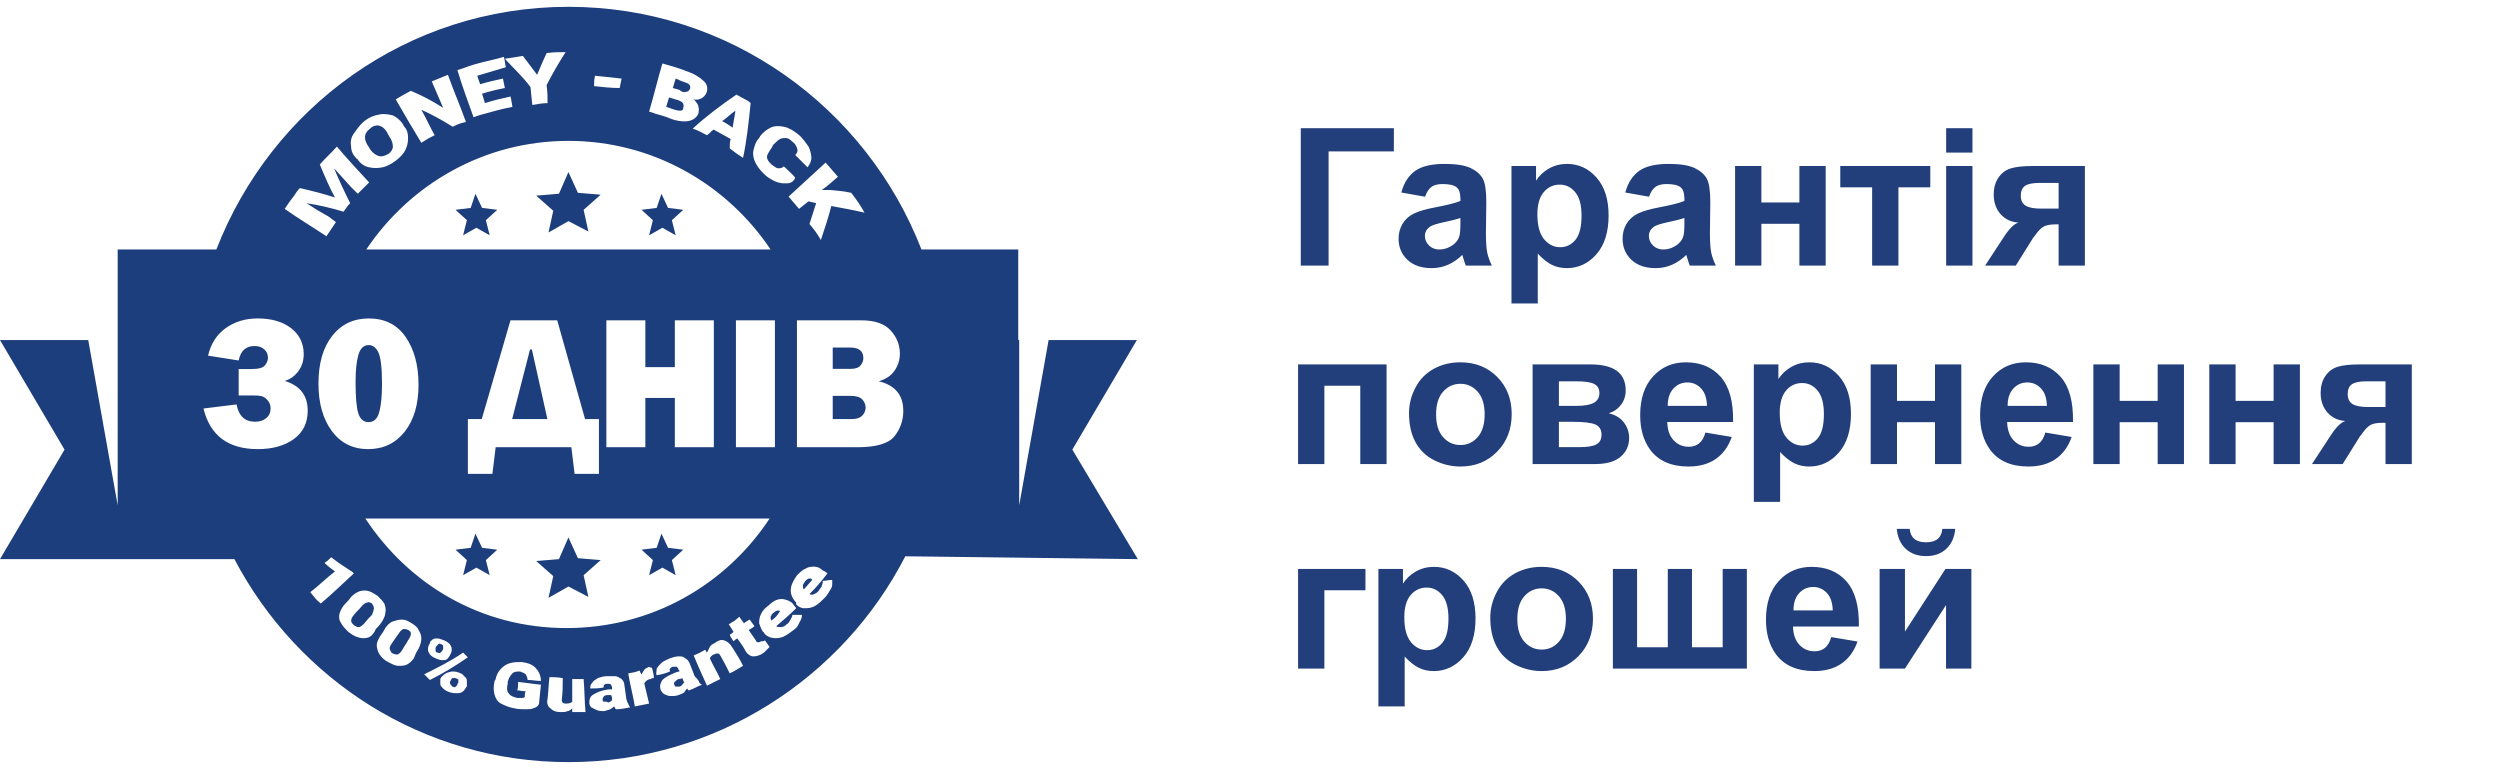<svg width="156" height="48" viewBox="0 0 156 48" fill="none" xmlns="http://www.w3.org/2000/svg">
<g clip-path="url(#clip0_4_1329)">
<path d="M70.94 21.222H65.433L63.598 31.532V21.222H63.538V15.566H57.499C54.064 6.729 45.537 0.425 35.47 0.425C25.403 0.425 16.936 6.729 13.501 15.566H7.343V21.222V31.532L5.507 21.222H0L4.027 28.056L0 34.89H14.626C18.594 42.431 26.41 47.556 35.47 47.556C44.649 47.556 52.584 42.313 56.492 34.713L71 34.89L66.914 28.056L70.94 21.222ZM12.697 25.491L14.762 25.236C14.896 25.956 15.28 26.316 15.913 26.316C16.202 26.316 16.435 26.241 16.616 26.088C16.796 25.938 16.886 25.735 16.886 25.479C16.886 25.309 16.837 25.159 16.74 25.03C16.642 24.9 16.537 24.809 16.426 24.757C16.315 24.704 16.123 24.678 15.85 24.678H14.893V23.028H15.702C16.135 23.028 16.412 22.951 16.534 22.797C16.659 22.644 16.721 22.484 16.721 22.318C16.721 22.11 16.643 21.938 16.489 21.8C16.335 21.661 16.133 21.592 15.882 21.592C15.342 21.592 15.011 21.892 14.893 22.494L12.982 22.193C13.156 21.449 13.524 20.878 14.085 20.474C14.647 20.073 15.312 19.871 16.08 19.871C16.944 19.871 17.638 20.073 18.165 20.478C18.689 20.884 18.952 21.426 18.952 22.1C18.952 22.506 18.841 22.86 18.618 23.161C18.396 23.461 18.111 23.665 17.767 23.77C18.723 24.059 19.201 24.68 19.201 25.63C19.201 26.387 18.913 26.977 18.335 27.396C17.757 27.816 17.007 28.025 16.087 28.025C14.242 28.025 13.11 27.181 12.697 25.491ZM22.974 28.025C22.018 28.025 21.263 27.649 20.707 26.898C20.151 26.146 19.872 25.159 19.872 23.934C19.872 22.678 20.157 21.687 20.727 20.961C21.296 20.235 22.06 19.871 23.014 19.871C24.015 19.871 24.782 20.259 25.316 21.032C25.848 21.808 26.116 22.797 26.116 24.004C26.116 25.232 25.829 26.209 25.255 26.935C24.681 27.661 23.92 28.025 22.974 28.025ZM23 26.34C23.332 26.34 23.556 26.128 23.668 25.705C23.781 25.284 23.837 24.704 23.837 23.972C23.837 22.963 23.761 22.304 23.613 21.995C23.465 21.687 23.261 21.533 23.006 21.533C22.695 21.533 22.481 21.736 22.364 22.144C22.246 22.551 22.187 23.111 22.187 23.825C22.187 24.795 22.246 25.458 22.364 25.81C22.481 26.164 22.693 26.34 23 26.34ZM30.062 26.15L31.853 19.989H34.771L36.508 26.15H37.374V29.568H35.855L35.653 27.907H30.929L30.727 29.568H29.196V26.15H30.062ZM31.958 26.15H34.157L33.19 21.806H33.073L31.958 26.15ZM44.543 19.989V27.907H42.11V24.832H40.27V27.907H37.837V19.989H40.27V22.91H42.11V19.989H44.543ZM48.355 19.989V27.907H45.922V19.989H48.355ZM49.73 27.907V19.989H53.75C54.585 19.989 55.194 20.199 55.578 20.62C55.96 21.042 56.152 21.523 56.152 22.063C56.152 22.456 56.041 22.812 55.819 23.131C55.6 23.45 55.27 23.669 54.832 23.79C55.855 24.037 56.365 24.652 56.365 25.636C56.365 26.225 56.185 26.749 55.824 27.212C55.461 27.675 54.688 27.907 53.503 27.907H49.73ZM51.962 23.016H53.096C53.38 23.016 53.58 22.945 53.697 22.803C53.813 22.66 53.873 22.508 53.873 22.346C53.873 21.906 53.6 21.687 53.054 21.687H51.962V23.016ZM51.962 26.15H53.155C53.451 26.15 53.669 26.077 53.807 25.93C53.946 25.786 54.015 25.62 54.015 25.438C54.015 25.254 53.948 25.086 53.813 24.933C53.679 24.779 53.432 24.702 53.074 24.702H51.962V26.15ZM52.288 11.03C51.873 11.384 51.695 11.56 51.281 11.855C51.518 11.855 51.577 11.855 51.814 11.855C52.347 11.914 52.584 11.914 53.117 12.032C53.472 12.503 53.65 12.738 53.946 13.269C53.176 13.092 52.524 12.974 51.873 12.856C51.695 13.563 51.459 14.27 51.222 14.977C50.985 14.565 50.807 14.329 50.511 13.976C50.689 13.445 50.748 13.21 50.926 12.68C50.748 12.621 50.63 12.621 50.452 12.562C50.215 12.738 50.097 12.856 49.86 13.033C49.623 12.738 49.445 12.562 49.209 12.267C49.978 11.56 50.748 10.853 51.518 10.146C51.814 10.5 51.992 10.676 52.288 11.03ZM22.798 32.357H48.024C45.3 36.481 40.681 39.191 35.352 39.191C30.023 39.191 25.522 36.481 22.798 32.357ZM28.187 40.487C28.187 40.605 28.187 40.663 28.128 40.781C28.128 40.84 28.068 40.84 28.068 40.899C28.009 41.017 27.95 41.076 27.891 41.135C27.831 41.194 27.713 41.194 27.595 41.194C27.476 41.194 27.298 41.135 27.18 41.076C27.003 41.017 26.884 40.899 26.825 40.84C26.766 40.723 26.706 40.663 26.706 40.546C26.706 40.428 26.706 40.369 26.766 40.251C26.766 40.192 26.825 40.192 26.825 40.133C26.825 40.015 26.943 39.957 27.003 39.898C27.062 39.839 27.18 39.839 27.298 39.839C27.417 39.839 27.535 39.898 27.713 39.957C27.831 40.015 27.95 40.074 28.068 40.192C28.128 40.31 28.187 40.369 28.187 40.487ZM47.017 9.38C47.077 9.145 47.136 8.85 47.373 8.614C47.373 8.556 47.432 8.556 47.432 8.497C47.609 8.261 47.846 8.084 48.083 7.966C48.32 7.849 48.616 7.849 48.912 7.908C49.209 7.966 49.505 8.143 49.8 8.379C50.097 8.614 50.274 8.909 50.452 9.145C50.571 9.38 50.63 9.675 50.63 9.852C50.63 10.087 50.511 10.264 50.393 10.441C50.097 10.146 49.919 9.97 49.623 9.675C49.741 9.557 49.8 9.439 49.741 9.262C49.682 9.086 49.623 8.968 49.386 8.791C49.268 8.674 49.149 8.614 49.031 8.614C48.912 8.614 48.794 8.614 48.675 8.674C48.557 8.732 48.438 8.85 48.261 9.027C48.202 9.086 48.202 9.086 48.202 9.145C48.083 9.322 47.965 9.498 47.906 9.616C47.846 9.734 47.846 9.852 47.906 9.97C47.965 10.087 48.024 10.146 48.142 10.264C48.32 10.382 48.438 10.5 48.557 10.5C48.675 10.5 48.794 10.5 48.912 10.382C49.209 10.676 49.386 10.794 49.623 11.089C49.505 11.384 49.268 11.442 49.09 11.442C48.853 11.442 48.675 11.442 48.379 11.324C48.142 11.207 47.906 11.089 47.669 10.853C47.432 10.618 47.254 10.382 47.136 10.146C47.017 9.911 46.958 9.616 47.017 9.38ZM46.603 6.258C46.721 6.317 46.781 6.376 46.84 6.435C46.721 7.613 46.603 8.732 46.366 9.852C46.011 9.616 45.833 9.498 45.537 9.262C45.537 8.968 45.537 8.85 45.596 8.674C45.181 8.438 44.945 8.32 44.53 8.084C44.353 8.202 44.293 8.32 44.116 8.438C43.76 8.261 43.583 8.143 43.227 8.026C44.057 7.26 45.004 6.552 45.952 5.904C46.188 6.022 46.366 6.14 46.603 6.258ZM41.333 3.96C41.925 4.137 42.221 4.196 42.813 4.432C43.346 4.608 43.701 4.844 43.938 5.08C44.175 5.315 44.175 5.61 44.057 5.846C43.998 5.964 43.879 6.081 43.76 6.14C43.642 6.199 43.465 6.258 43.287 6.199C43.465 6.376 43.583 6.552 43.583 6.67C43.642 6.847 43.583 6.965 43.583 7.083C43.287 7.731 42.458 7.613 41.925 7.436C41.51 7.26 41.274 7.201 40.859 7.083C40.741 7.024 40.681 7.024 40.504 6.965C40.8 5.964 41.036 4.962 41.333 3.96ZM37.128 4.726C37.661 4.785 38.254 4.844 38.786 4.903C38.727 5.139 38.727 5.256 38.668 5.492C38.135 5.492 37.602 5.433 37.069 5.374C37.069 5.139 37.069 5.021 37.128 4.726ZM48.083 15.566H22.858C25.581 11.501 30.2 8.791 35.47 8.791C40.741 8.791 45.359 11.501 48.083 15.566ZM32.628 3.489C32.983 3.96 33.161 4.196 33.516 4.667C33.753 4.078 33.871 3.842 34.108 3.312C34.582 3.253 34.819 3.253 35.293 3.253C34.878 3.901 34.464 4.608 34.108 5.315C34.168 5.787 34.168 5.964 34.168 6.435C33.812 6.435 33.575 6.494 33.22 6.552C33.161 6.14 33.161 5.904 33.102 5.433C32.628 4.785 32.036 4.255 31.503 3.666C31.976 3.607 32.214 3.548 32.628 3.489ZM29.608 4.019C30.2 3.842 30.852 3.725 31.444 3.548C31.503 3.784 31.503 3.901 31.562 4.196C30.97 4.373 30.378 4.55 29.785 4.726C29.845 4.962 29.904 5.08 29.963 5.256C30.555 5.08 30.852 5.021 31.384 4.903C31.444 5.139 31.444 5.256 31.503 5.492C30.911 5.61 30.674 5.669 30.082 5.846C30.141 6.081 30.2 6.199 30.259 6.435C30.792 6.258 31.325 6.14 31.858 6.022C31.917 6.258 31.917 6.376 31.976 6.67C31.325 6.788 30.733 6.965 30.082 7.142C29.845 7.201 29.726 7.26 29.549 7.318C29.193 6.317 28.838 5.374 28.542 4.373C28.957 4.255 29.193 4.137 29.608 4.019ZM25.64 5.669C26.351 5.964 27.003 6.317 27.654 6.729L26.943 5.08C27.358 4.903 27.535 4.844 27.95 4.667C28.305 5.669 28.72 6.612 29.075 7.613C28.779 7.672 28.601 7.731 28.246 7.908C27.595 7.495 26.943 7.142 26.292 6.847C26.588 7.377 26.825 7.908 27.121 8.438C26.766 8.614 26.647 8.674 26.292 8.909C25.759 8.026 25.226 7.142 24.693 6.199C25.108 5.964 25.285 5.846 25.64 5.669ZM22.087 8.32C22.265 8.084 22.443 7.79 22.739 7.554C23.035 7.318 23.331 7.201 23.686 7.142C23.982 7.083 24.279 7.142 24.515 7.201C24.752 7.318 24.989 7.495 25.167 7.79C25.167 7.849 25.226 7.849 25.226 7.908C25.403 8.084 25.463 8.32 25.463 8.614C25.463 8.909 25.403 9.145 25.285 9.38C25.167 9.616 24.93 9.852 24.693 10.028C24.456 10.205 24.16 10.382 23.864 10.441C23.568 10.5 23.331 10.5 23.035 10.441C22.739 10.382 22.502 10.205 22.325 9.97C22.325 9.911 22.265 9.911 22.265 9.911C22.028 9.675 21.91 9.439 21.91 9.145C21.851 8.85 21.91 8.556 22.087 8.32ZM18.357 12.208C18.475 12.032 18.535 11.914 18.712 11.737C19.482 11.914 20.193 12.09 20.903 12.326C20.548 11.678 20.252 10.971 19.956 10.264C20.37 9.793 20.607 9.616 21.022 9.145C21.614 9.852 22.325 10.618 23.035 11.384C22.739 11.678 22.62 11.796 22.325 12.09C22.147 11.914 22.087 11.855 21.91 11.678C21.495 11.207 21.258 10.971 20.844 10.5C21.14 11.207 21.495 11.972 21.851 12.68C21.673 12.856 21.614 12.974 21.436 13.21C20.666 12.974 19.896 12.797 19.127 12.68C19.66 13.033 19.956 13.21 20.489 13.504C20.666 13.622 20.785 13.74 20.962 13.858C20.726 14.211 20.607 14.388 20.37 14.742C19.482 14.152 18.594 13.622 17.765 13.033C18.002 12.68 18.12 12.503 18.357 12.208ZM19.363 36.952C19.896 36.54 20.37 36.068 20.903 35.656C20.666 35.479 20.489 35.361 20.252 35.126C20.43 35.008 20.489 34.949 20.666 34.772C21.199 35.185 21.495 35.361 22.028 35.715C22.028 35.715 22.028 35.774 22.087 35.774C21.377 36.422 20.726 37.07 20.015 37.659C19.719 37.423 19.601 37.247 19.363 36.952ZM22.976 39.78C22.798 39.839 22.561 39.839 22.384 39.78C22.147 39.721 21.969 39.603 21.732 39.426C21.555 39.25 21.377 39.073 21.258 38.837C21.14 38.661 21.14 38.425 21.199 38.248C21.258 38.071 21.377 37.836 21.555 37.659C21.732 37.482 21.791 37.423 21.91 37.247C22.087 37.07 22.265 36.952 22.443 36.893C22.62 36.834 22.858 36.834 23.035 36.893C23.213 36.952 23.39 37.07 23.568 37.188C23.746 37.364 23.864 37.482 23.982 37.659C24.041 37.836 24.101 38.012 24.041 38.248C24.041 38.425 23.923 38.661 23.805 38.837C23.686 39.014 23.627 39.073 23.45 39.25C23.331 39.544 23.153 39.721 22.976 39.78ZM26.114 40.487C25.996 40.663 25.936 40.781 25.877 40.958C25.818 41.135 25.64 41.311 25.463 41.429C25.285 41.547 25.108 41.547 24.871 41.547C24.634 41.547 24.456 41.429 24.219 41.311C23.982 41.194 23.805 41.017 23.686 40.84C23.568 40.663 23.509 40.428 23.509 40.251C23.509 40.074 23.627 39.839 23.746 39.662C23.864 39.485 23.923 39.426 24.041 39.191C24.16 39.014 24.338 38.837 24.515 38.778C24.693 38.719 24.871 38.661 25.108 38.661C25.285 38.661 25.522 38.778 25.7 38.896C25.877 39.014 26.055 39.132 26.114 39.309C26.233 39.485 26.292 39.662 26.292 39.839C26.292 40.015 26.233 40.251 26.114 40.487ZM29.134 42.784C29.134 42.843 29.134 42.843 29.075 42.902C29.016 43.02 28.957 43.079 28.897 43.138C28.838 43.197 28.72 43.256 28.542 43.256C28.424 43.256 28.246 43.256 28.068 43.197C27.891 43.138 27.772 43.079 27.654 42.961C27.535 42.843 27.476 42.784 27.476 42.667C27.476 42.549 27.476 42.49 27.476 42.372C27.476 42.313 27.535 42.313 27.535 42.254C27.654 42.136 27.713 42.077 27.831 42.019C27.891 41.96 28.009 41.96 28.187 41.901C28.305 41.901 28.483 41.901 28.601 41.96C28.779 42.019 28.897 42.077 28.957 42.195C29.075 42.254 29.134 42.372 29.134 42.49C29.134 42.608 29.134 42.667 29.134 42.784ZM26.825 42.431C26.647 42.254 26.588 42.195 26.47 42.077C27.298 41.665 28.128 41.253 28.897 40.723C29.016 40.84 29.075 40.899 29.193 41.017C28.424 41.547 27.654 42.019 26.825 42.431ZM31.74 43.256C31.799 43.373 31.976 43.491 32.273 43.55C32.391 43.55 32.45 43.55 32.569 43.55C32.628 43.55 32.687 43.55 32.746 43.491C32.746 43.315 32.746 43.256 32.806 43.138C32.569 43.138 32.45 43.079 32.273 43.079C32.332 42.902 32.332 42.784 32.332 42.549C32.865 42.608 33.161 42.667 33.753 42.725C33.694 43.197 33.694 43.433 33.635 43.904C33.575 44.081 33.457 44.139 33.279 44.198C33.161 44.257 32.983 44.257 32.746 44.257C32.569 44.257 32.332 44.257 32.095 44.198C31.74 44.139 31.503 44.022 31.266 43.904C31.029 43.786 30.911 43.55 30.852 43.315C30.792 43.079 30.792 42.843 30.852 42.549C30.852 42.49 30.852 42.49 30.911 42.431C30.97 42.136 31.088 41.901 31.266 41.724C31.444 41.547 31.621 41.429 31.858 41.371C32.095 41.311 32.332 41.311 32.569 41.311C32.983 41.371 33.279 41.488 33.457 41.724C33.635 41.901 33.753 42.195 33.753 42.49C33.398 42.49 33.279 42.431 32.924 42.431C32.924 42.313 32.865 42.195 32.806 42.077C32.746 42.019 32.628 41.96 32.45 41.901C32.273 41.901 32.095 41.901 31.976 42.019C31.858 42.136 31.74 42.313 31.68 42.549V42.667C31.621 42.902 31.621 43.138 31.74 43.256ZM35.707 44.434C35.707 44.316 35.707 44.316 35.707 44.198C35.648 44.257 35.53 44.375 35.411 44.375C35.293 44.434 35.174 44.434 34.997 44.434C34.701 44.434 34.523 44.375 34.345 44.198C34.168 44.081 34.108 43.845 34.168 43.609C34.227 43.079 34.227 42.784 34.286 42.254C34.582 42.254 34.76 42.254 35.115 42.313C35.115 42.843 35.115 43.138 35.056 43.668C35.056 43.727 35.056 43.786 35.115 43.845C35.174 43.904 35.233 43.904 35.352 43.904C35.53 43.904 35.648 43.845 35.707 43.786C35.707 43.197 35.707 42.902 35.707 42.372C35.885 42.372 36.063 42.372 36.418 42.372C36.477 43.079 36.477 43.786 36.536 44.434C36.181 44.434 36.063 44.434 35.707 44.434ZM39.319 44.139C38.964 44.198 38.786 44.257 38.431 44.257C38.372 44.198 38.372 44.139 38.313 44.081C38.254 44.139 38.194 44.198 38.076 44.257C37.957 44.316 37.839 44.316 37.721 44.375C37.543 44.375 37.425 44.375 37.247 44.316C37.128 44.257 37.01 44.198 36.892 44.139C36.832 44.081 36.773 43.963 36.773 43.845C36.773 43.609 36.832 43.433 37.069 43.315C37.247 43.197 37.543 43.079 37.957 43.02C38.017 43.02 38.076 43.02 38.194 43.02C38.194 42.961 38.194 42.961 38.194 42.902C38.194 42.843 38.135 42.784 38.135 42.725C38.076 42.667 38.017 42.667 37.898 42.667C37.839 42.667 37.78 42.667 37.721 42.725C37.661 42.784 37.661 42.784 37.661 42.902C37.306 42.961 37.187 42.961 36.832 42.961C36.832 42.843 36.832 42.725 36.951 42.608C37.01 42.49 37.128 42.431 37.306 42.313C37.484 42.254 37.661 42.195 37.839 42.195C38.017 42.195 38.194 42.195 38.372 42.195C38.549 42.195 38.668 42.313 38.786 42.372C38.905 42.49 38.964 42.608 38.964 42.784C39.023 43.079 39.023 43.256 39.082 43.609C39.142 43.786 39.142 43.845 39.201 43.904C39.201 43.963 39.26 44.022 39.319 44.139C39.319 44.081 39.319 44.081 39.319 44.139ZM40.8 42.313C40.741 42.313 40.622 42.313 40.622 42.372C40.504 42.372 40.385 42.431 40.326 42.49C40.267 42.549 40.208 42.608 40.208 42.667C40.326 43.138 40.385 43.433 40.504 43.904C40.148 43.963 39.971 44.022 39.615 44.081C39.497 43.373 39.319 42.725 39.201 42.019C39.497 41.96 39.615 41.96 39.911 41.842C39.971 41.96 39.971 42.019 40.03 42.077C40.089 41.96 40.148 41.901 40.208 41.783C40.267 41.724 40.385 41.665 40.504 41.606C40.563 41.665 40.622 41.665 40.681 41.665C40.741 41.901 40.8 42.077 40.8 42.313ZM42.991 43.079C42.931 43.079 42.931 43.02 42.872 42.961C42.813 43.02 42.754 43.138 42.695 43.197C42.636 43.256 42.517 43.315 42.339 43.373C42.162 43.433 42.043 43.433 41.866 43.433C41.688 43.433 41.57 43.373 41.451 43.315C41.333 43.256 41.274 43.138 41.214 43.02C41.155 42.784 41.214 42.608 41.333 42.431C41.51 42.254 41.747 42.136 42.162 41.96C42.221 41.96 42.28 41.901 42.398 41.901C42.398 41.842 42.398 41.842 42.339 41.783C42.339 41.724 42.28 41.665 42.221 41.606C42.162 41.606 42.103 41.606 41.984 41.606C41.925 41.606 41.866 41.665 41.806 41.724C41.747 41.783 41.806 41.842 41.806 41.901C41.51 42.019 41.333 42.077 40.977 42.136C40.918 42.019 40.977 41.901 40.977 41.724C41.036 41.606 41.155 41.488 41.273 41.371C41.392 41.253 41.57 41.194 41.806 41.076C41.984 41.017 42.162 40.958 42.339 40.958C42.517 40.958 42.636 40.958 42.754 41.076C42.872 41.135 42.991 41.253 43.05 41.429L43.346 42.195C43.583 42.431 43.642 42.549 43.642 42.608C43.701 42.667 43.76 42.725 43.82 42.725C43.465 42.843 43.346 42.961 42.991 43.079ZM45.537 42.019C45.3 41.547 45.181 41.311 44.945 40.899C44.886 40.84 44.886 40.781 44.827 40.781C44.767 40.781 44.767 40.781 44.708 40.781C44.649 40.781 44.59 40.84 44.53 40.84C44.412 40.899 44.353 40.958 44.293 41.076C44.53 41.606 44.708 41.842 44.945 42.372C44.59 42.549 44.471 42.608 44.116 42.784C43.82 42.136 43.524 41.488 43.287 40.899C43.583 40.781 43.701 40.723 43.998 40.546C44.057 40.605 44.057 40.663 44.116 40.723C44.175 40.605 44.234 40.487 44.293 40.369C44.353 40.251 44.471 40.192 44.59 40.133C44.827 39.957 45.004 39.898 45.181 39.957C45.359 40.015 45.537 40.133 45.715 40.428C46.011 40.899 46.129 41.076 46.366 41.547C46.07 41.724 45.892 41.842 45.537 42.019ZM47.669 40.723C47.432 40.899 47.195 40.958 47.017 40.958C46.84 40.958 46.662 40.84 46.544 40.663C46.366 40.31 46.248 40.192 46.011 39.839C45.892 39.898 45.833 39.957 45.774 40.015C45.655 39.839 45.596 39.78 45.537 39.603C45.655 39.544 45.715 39.485 45.774 39.426C45.655 39.25 45.596 39.132 45.478 38.955C45.774 38.778 45.892 38.719 46.129 38.484C46.248 38.661 46.307 38.719 46.425 38.896C46.544 38.778 46.603 38.778 46.781 38.661C46.899 38.837 46.958 38.896 47.077 39.073C46.958 39.191 46.899 39.191 46.721 39.309C46.899 39.603 47.017 39.721 47.195 40.015C47.195 40.074 47.254 40.074 47.254 40.074C47.254 40.074 47.314 40.074 47.373 40.074C47.432 40.074 47.432 40.015 47.55 40.015C47.609 40.015 47.669 40.015 47.728 39.957C47.846 40.133 47.906 40.192 48.024 40.369C47.906 40.487 47.787 40.605 47.669 40.723ZM49.978 38.661C49.919 38.778 49.86 38.896 49.8 39.014C49.741 39.132 49.623 39.25 49.445 39.367C49.209 39.544 48.971 39.721 48.735 39.78C48.498 39.839 48.32 39.839 48.083 39.78C47.906 39.721 47.728 39.603 47.669 39.485C47.669 39.485 47.669 39.426 47.609 39.426C47.491 39.25 47.432 39.073 47.373 38.896C47.373 38.719 47.373 38.543 47.491 38.307C47.609 38.071 47.728 37.953 47.965 37.777C48.142 37.6 48.32 37.482 48.498 37.423C48.675 37.364 48.853 37.364 49.031 37.423C49.209 37.482 49.386 37.541 49.505 37.718C49.564 37.836 49.623 37.836 49.682 37.953C49.268 38.366 48.853 38.719 48.438 39.073C48.498 39.132 48.616 39.132 48.735 39.132C48.853 39.132 48.971 39.073 49.09 38.955C49.209 38.896 49.268 38.778 49.327 38.661C49.386 38.543 49.445 38.484 49.445 38.366C49.682 38.366 49.8 38.366 50.038 38.366C50.038 38.425 50.038 38.543 49.978 38.661ZM51.932 36.481C51.932 36.599 51.873 36.716 51.755 36.893C51.695 37.011 51.577 37.188 51.459 37.305C51.222 37.541 51.044 37.718 50.807 37.836C50.571 37.953 50.393 37.953 50.156 37.953C49.978 37.953 49.8 37.836 49.682 37.718V37.6C49.564 37.482 49.445 37.305 49.386 37.129C49.327 36.952 49.327 36.775 49.386 36.54C49.445 36.363 49.564 36.127 49.741 35.891C49.919 35.715 50.097 35.538 50.274 35.479C50.452 35.361 50.63 35.361 50.807 35.361C50.985 35.361 51.163 35.42 51.34 35.597C51.518 35.656 51.518 35.715 51.636 35.774C51.281 36.245 50.926 36.657 50.511 37.07C50.63 37.129 50.689 37.129 50.807 37.07C50.926 37.011 51.044 36.952 51.103 36.834C51.163 36.716 51.281 36.657 51.281 36.54C51.34 36.422 51.34 36.304 51.34 36.245C51.577 36.245 51.695 36.186 51.932 36.186C51.932 36.245 51.932 36.363 51.932 36.481Z" fill="#1D3E7C"/>
<path d="M25.463 39.309C25.345 39.25 25.285 39.25 25.167 39.25C25.048 39.309 24.989 39.368 24.871 39.544C24.693 39.78 24.634 39.898 24.456 40.133C24.338 40.31 24.279 40.428 24.338 40.546C24.397 40.664 24.397 40.723 24.516 40.781C24.634 40.841 24.752 40.841 24.811 40.841C24.93 40.781 24.989 40.723 25.108 40.546C25.226 40.31 25.345 40.193 25.463 39.957C25.581 39.78 25.64 39.662 25.64 39.544C25.64 39.427 25.581 39.368 25.463 39.309Z" fill="#1D3E7C"/>
<path d="M42.458 6.906C42.576 6.906 42.636 6.847 42.636 6.729C42.695 6.493 42.636 6.376 42.339 6.258C42.103 6.199 41.984 6.14 41.747 6.081L41.57 6.67C41.806 6.729 41.866 6.788 42.103 6.847C42.28 6.906 42.398 6.906 42.458 6.906Z" fill="#1D3E7C"/>
<path d="M42.813 5.728C42.932 5.728 42.991 5.669 43.05 5.551C43.11 5.433 43.05 5.315 42.991 5.256C42.932 5.198 42.754 5.139 42.577 5.08C42.399 5.021 42.34 4.962 42.162 4.903C42.103 5.139 42.044 5.256 41.984 5.492C42.162 5.551 42.221 5.551 42.399 5.61C42.517 5.728 42.695 5.787 42.813 5.728Z" fill="#1D3E7C"/>
<path d="M22.917 37.6C22.798 37.6 22.68 37.718 22.561 37.836C22.384 38.071 22.265 38.13 22.088 38.366C21.969 38.484 21.91 38.661 21.91 38.719C21.91 38.837 21.969 38.896 22.088 39.014C22.206 39.073 22.265 39.132 22.384 39.132C22.502 39.132 22.621 39.014 22.739 38.896C22.917 38.661 23.035 38.543 23.213 38.366C23.272 38.189 23.331 38.071 23.331 37.954C23.331 37.836 23.272 37.777 23.213 37.659C23.095 37.6 23.035 37.541 22.917 37.6Z" fill="#1D3E7C"/>
<path d="M45.893 6.906C45.537 7.142 45.419 7.318 45.064 7.554C45.36 7.731 45.478 7.79 45.715 7.966C45.774 7.554 45.834 7.318 45.893 6.906Z" fill="#1D3E7C"/>
<path d="M27.535 40.192C27.476 40.192 27.417 40.133 27.358 40.192C27.299 40.251 27.299 40.251 27.239 40.31C27.239 40.369 27.18 40.369 27.18 40.428C27.18 40.546 27.18 40.546 27.18 40.605C27.18 40.663 27.239 40.723 27.299 40.723C27.358 40.723 27.417 40.781 27.476 40.723C27.535 40.723 27.535 40.663 27.595 40.605C27.595 40.546 27.654 40.546 27.654 40.487C27.654 40.428 27.654 40.369 27.654 40.31C27.654 40.251 27.595 40.251 27.535 40.192Z" fill="#1D3E7C"/>
<path d="M28.424 42.313C28.364 42.313 28.305 42.313 28.246 42.313C28.187 42.313 28.187 42.372 28.128 42.431C28.128 42.49 28.128 42.49 28.069 42.549C28.069 42.608 28.069 42.667 28.128 42.726C28.187 42.785 28.187 42.843 28.246 42.843C28.364 42.902 28.424 42.902 28.424 42.843C28.483 42.843 28.483 42.785 28.542 42.726C28.542 42.667 28.542 42.667 28.601 42.608C28.601 42.549 28.601 42.49 28.601 42.431C28.601 42.372 28.542 42.372 28.424 42.313Z" fill="#1D3E7C"/>
<path d="M23.094 9.322C23.272 9.557 23.449 9.675 23.627 9.734C23.805 9.793 23.982 9.734 24.219 9.616C24.397 9.498 24.515 9.322 24.515 9.145C24.515 8.968 24.456 8.732 24.279 8.497C24.279 8.438 24.219 8.438 24.219 8.379C24.041 8.026 23.864 7.908 23.686 7.849C23.509 7.79 23.272 7.849 23.094 8.026C22.68 8.32 22.68 8.732 23.035 9.204C23.035 9.263 23.094 9.263 23.094 9.322Z" fill="#1D3E7C"/>
<path d="M48.675 38.131C48.616 38.071 48.439 38.071 48.261 38.248C48.142 38.307 48.142 38.425 48.083 38.484C48.083 38.543 48.083 38.661 48.142 38.719C48.38 38.543 48.498 38.425 48.675 38.131C48.735 38.189 48.735 38.189 48.675 38.131Z" fill="#1D3E7C"/>
<path d="M50.63 36.127C50.57 36.068 50.393 36.068 50.215 36.304C50.156 36.422 50.097 36.481 50.097 36.54C50.097 36.599 50.097 36.716 50.156 36.775C50.393 36.54 50.452 36.422 50.689 36.186C50.689 36.186 50.689 36.186 50.63 36.127Z" fill="#1D3E7C"/>
<path d="M42.34 42.372C42.221 42.431 42.162 42.49 42.102 42.549C42.043 42.608 42.043 42.667 42.102 42.785C42.102 42.843 42.162 42.843 42.221 42.843C42.28 42.843 42.34 42.843 42.399 42.843C42.458 42.843 42.517 42.785 42.576 42.726C42.636 42.667 42.636 42.608 42.695 42.608C42.636 42.49 42.636 42.431 42.576 42.313C42.458 42.372 42.458 42.372 42.34 42.372Z" fill="#1D3E7C"/>
<path d="M37.898 43.374C37.78 43.374 37.661 43.433 37.661 43.492C37.602 43.55 37.602 43.609 37.602 43.668C37.602 43.727 37.602 43.727 37.661 43.786C37.721 43.786 37.78 43.786 37.839 43.786C37.957 43.845 38.017 43.845 38.076 43.786C38.135 43.727 38.194 43.727 38.194 43.668C38.194 43.55 38.194 43.492 38.135 43.374C38.017 43.374 38.017 43.374 37.898 43.374Z" fill="#1D3E7C"/>
<path d="M40.504 35.891L41.333 35.42L42.161 35.891L41.925 34.949L42.635 34.301L41.688 34.183L41.273 33.299L40.977 34.183L40.03 34.301L40.74 34.949L40.504 35.891Z" fill="#1D3E7C"/>
<path d="M40.504 14.683L41.333 14.211L42.161 14.683L41.925 13.74L42.635 13.092L41.688 12.974L41.273 12.09L40.977 12.974L40.03 13.092L40.74 13.74L40.504 14.683Z" fill="#1D3E7C"/>
<path d="M30.082 34.183L29.667 33.299L29.371 34.183L28.424 34.301L29.134 34.949L28.897 35.891L29.726 35.42L30.555 35.891L30.319 34.949L31.029 34.301L30.082 34.183Z" fill="#1D3E7C"/>
<path d="M28.897 14.683L29.726 14.211L30.555 14.683L30.319 13.74L31.029 13.092L30.082 12.974L29.667 12.09L29.371 12.974L28.424 13.092L29.134 13.74L28.897 14.683Z" fill="#1D3E7C"/>
<path d="M35.47 36.599L36.714 37.246L36.418 35.891L37.483 34.949L36.062 34.831L35.47 33.535L34.878 34.89L33.457 35.008L34.523 35.95L34.227 37.305L35.47 36.599Z" fill="#1D3E7C"/>
<path d="M34.227 14.506L35.47 13.799L36.714 14.447L36.418 13.092L37.483 12.149L36.062 12.032L35.47 10.736L34.878 12.09L33.457 12.208L34.523 13.151L34.227 14.506Z" fill="#1D3E7C"/>
<path d="M81.168 8H86.977V9.449H82.904V16.575H81.168V8ZM88.925 12.276L87.44 12.012C87.607 11.405 87.897 10.956 88.306 10.665C88.715 10.373 89.324 10.228 90.131 10.228C90.863 10.228 91.41 10.313 91.769 10.487C92.127 10.661 92.38 10.88 92.526 11.148C92.672 11.415 92.746 11.904 92.746 12.619L92.721 14.535C92.721 15.08 92.748 15.483 92.799 15.743C92.852 16.002 92.949 16.28 93.093 16.575H91.464C91.422 16.468 91.368 16.308 91.306 16.096C91.28 15.999 91.26 15.935 91.249 15.905C90.969 16.18 90.669 16.386 90.35 16.524C90.031 16.661 89.691 16.731 89.33 16.731C88.693 16.731 88.19 16.557 87.823 16.21C87.456 15.865 87.272 15.426 87.272 14.895C87.272 14.545 87.356 14.232 87.523 13.957C87.691 13.683 87.925 13.471 88.228 13.326C88.53 13.18 88.965 13.052 89.534 12.943C90.3 12.799 90.833 12.663 91.129 12.539V12.373C91.129 12.054 91.051 11.826 90.895 11.689C90.737 11.553 90.442 11.485 90.009 11.485C89.715 11.485 89.488 11.543 89.324 11.661C89.159 11.777 89.027 11.982 88.925 12.276ZM91.129 13.605C90.919 13.675 90.586 13.759 90.129 13.857C89.673 13.954 89.374 14.05 89.234 14.142C89.02 14.296 88.913 14.488 88.913 14.721C88.913 14.952 88.999 15.15 89.171 15.318C89.342 15.485 89.559 15.569 89.825 15.569C90.121 15.569 90.404 15.471 90.673 15.278C90.871 15.128 91.003 14.949 91.065 14.733C91.107 14.593 91.129 14.326 91.129 13.932V13.605ZM94.316 10.359H95.849V11.272C96.049 10.96 96.317 10.709 96.656 10.515C96.995 10.323 97.373 10.228 97.786 10.228C98.506 10.228 99.119 10.511 99.622 11.078C100.125 11.643 100.377 12.433 100.377 13.443C100.377 14.483 100.123 15.29 99.616 15.867C99.109 16.444 98.494 16.731 97.772 16.731C97.428 16.731 97.117 16.663 96.837 16.526C96.56 16.39 96.265 16.156 95.957 15.825V18.935H94.316V10.359ZM95.933 13.371C95.933 14.072 96.071 14.589 96.348 14.925C96.624 15.258 96.961 15.426 97.357 15.426C97.738 15.426 98.055 15.272 98.309 14.964C98.562 14.657 98.688 14.154 98.688 13.454C98.688 12.799 98.558 12.314 98.297 11.996C98.037 11.679 97.714 11.521 97.329 11.521C96.927 11.521 96.594 11.677 96.331 11.988C96.065 12.3 95.933 12.761 95.933 13.371ZM102.902 12.276L101.417 12.012C101.584 11.405 101.874 10.956 102.283 10.665C102.692 10.373 103.301 10.228 104.108 10.228C104.84 10.228 105.387 10.313 105.746 10.487C106.104 10.661 106.357 10.88 106.503 11.148C106.649 11.415 106.723 11.904 106.723 12.619L106.699 14.535C106.699 15.08 106.725 15.483 106.776 15.743C106.829 16.002 106.926 16.28 107.07 16.575H105.441C105.399 16.468 105.345 16.308 105.283 16.096C105.257 15.999 105.237 15.935 105.226 15.905C104.946 16.18 104.647 16.386 104.327 16.524C104.008 16.661 103.668 16.731 103.307 16.731C102.67 16.731 102.167 16.557 101.8 16.21C101.433 15.865 101.249 15.426 101.249 14.895C101.249 14.545 101.333 14.232 101.501 13.957C101.668 13.683 101.902 13.471 102.205 13.326C102.507 13.18 102.942 13.052 103.511 12.943C104.277 12.799 104.81 12.663 105.106 12.539V12.373C105.106 12.054 105.028 11.826 104.872 11.689C104.714 11.553 104.419 11.485 103.986 11.485C103.692 11.485 103.465 11.543 103.301 11.661C103.136 11.777 103.004 11.982 102.902 12.276ZM105.106 13.605C104.896 13.675 104.563 13.759 104.106 13.857C103.65 13.954 103.351 14.05 103.212 14.142C102.998 14.296 102.89 14.488 102.89 14.721C102.89 14.952 102.976 15.15 103.148 15.318C103.319 15.485 103.537 15.569 103.802 15.569C104.098 15.569 104.381 15.471 104.65 15.278C104.848 15.128 104.98 14.949 105.042 14.733C105.084 14.593 105.106 14.326 105.106 13.932V13.605ZM108.269 10.359H109.91V12.635H112.282V10.359H113.923V16.575H112.282V13.964H109.91V16.575H108.269V10.359ZM114.833 10.359H120.45V11.689H118.462V16.575H116.821V11.689H114.833V10.359ZM121.44 9.521V8H123.081V9.521H121.44ZM121.44 16.575V10.359H123.081V16.575H121.44ZM130.097 10.359V16.575H128.457V14H128.305C127.949 14 127.688 14.046 127.522 14.138C127.354 14.23 127.171 14.424 126.967 14.719L126.868 14.841L125.784 16.575H123.869L125.047 14.777C125.382 14.262 125.686 13.966 125.957 13.889C125.498 13.861 125.125 13.687 124.837 13.364C124.552 13.042 124.408 12.631 124.408 12.13C124.408 11.727 124.504 11.383 124.694 11.098C124.883 10.812 125.135 10.619 125.45 10.515C125.764 10.411 126.233 10.359 126.854 10.359H130.097ZM128.457 11.413H127.277C126.842 11.413 126.538 11.475 126.36 11.599C126.185 11.723 126.097 11.926 126.097 12.212C126.097 12.499 126.197 12.705 126.396 12.831C126.596 12.957 126.924 13.018 127.377 13.018H128.457V11.413ZM81 22.739H86.522V28.956H84.881V24.069H82.641V28.956H81V22.739ZM87.923 25.772C87.923 25.225 88.056 24.696 88.326 24.185C88.595 23.672 88.977 23.283 89.47 23.013C89.963 22.744 90.512 22.608 91.121 22.608C92.061 22.608 92.829 22.913 93.43 23.524C94.031 24.137 94.33 24.907 94.33 25.842C94.33 26.784 94.027 27.564 93.422 28.183C92.816 28.802 92.053 29.111 91.132 29.111C90.564 29.111 90.021 28.982 89.504 28.724C88.989 28.467 88.595 28.089 88.326 27.59C88.056 27.093 87.923 26.486 87.923 25.772ZM89.612 25.86C89.612 26.476 89.757 26.95 90.049 27.277C90.342 27.606 90.701 27.77 91.131 27.77C91.558 27.77 91.917 27.606 92.207 27.277C92.496 26.95 92.642 26.473 92.642 25.848C92.642 25.239 92.496 24.77 92.207 24.442C91.917 24.113 91.558 23.949 91.131 23.949C90.701 23.949 90.342 24.113 90.049 24.442C89.757 24.77 89.612 25.243 89.612 25.86ZM95.634 22.739H99.235C99.974 22.739 100.525 22.873 100.892 23.143C101.259 23.412 101.443 23.82 101.443 24.362C101.443 24.71 101.343 25.013 101.141 25.271C100.942 25.528 100.688 25.7 100.385 25.786C100.812 25.892 101.132 26.087 101.343 26.377C101.553 26.666 101.659 26.982 101.659 27.325C101.659 27.808 101.481 28.201 101.126 28.503C100.77 28.804 100.245 28.956 99.551 28.956H95.634V22.739ZM97.275 25.327H98.341C98.856 25.327 99.227 25.263 99.457 25.133C99.686 25.003 99.802 24.8 99.802 24.522C99.802 24.259 99.694 24.073 99.481 23.961C99.267 23.849 98.888 23.794 98.341 23.794H97.275V25.327ZM97.275 27.901H98.581C99.051 27.901 99.395 27.846 99.61 27.732C99.826 27.618 99.934 27.417 99.934 27.123C99.934 26.818 99.81 26.608 99.562 26.494C99.317 26.379 98.836 26.321 98.121 26.321H97.275V27.901ZM106.419 26.991L108.06 27.267C107.851 27.868 107.517 28.325 107.064 28.64C106.609 28.954 106.04 29.111 105.359 29.111C104.28 29.111 103.479 28.758 102.962 28.051C102.553 27.485 102.347 26.77 102.347 25.906C102.347 24.876 102.617 24.067 103.154 23.484C103.69 22.899 104.371 22.608 105.194 22.608C106.116 22.608 106.844 22.913 107.38 23.524C107.913 24.135 108.168 25.071 108.144 26.333H104.036C104.048 26.82 104.179 27.199 104.433 27.471C104.685 27.742 105 27.878 105.375 27.878C105.633 27.878 105.849 27.808 106.022 27.668C106.198 27.529 106.33 27.303 106.419 26.991ZM106.515 25.327C106.503 24.85 106.381 24.486 106.148 24.239C105.914 23.989 105.631 23.865 105.296 23.865C104.938 23.865 104.643 23.997 104.409 24.259C104.176 24.52 104.062 24.878 104.066 25.327H106.515ZM109.439 22.739H110.972V23.652C111.172 23.34 111.44 23.089 111.779 22.895C112.118 22.704 112.496 22.608 112.909 22.608C113.629 22.608 114.242 22.891 114.745 23.458C115.248 24.023 115.5 24.814 115.5 25.824C115.5 26.864 115.246 27.67 114.739 28.247C114.232 28.824 113.617 29.111 112.895 29.111C112.551 29.111 112.24 29.043 111.96 28.906C111.683 28.77 111.388 28.537 111.08 28.205V31.315H109.439V22.739ZM111.056 25.752C111.056 26.453 111.194 26.97 111.471 27.305C111.747 27.638 112.084 27.806 112.48 27.806C112.861 27.806 113.178 27.652 113.432 27.345C113.685 27.037 113.811 26.535 113.811 25.834C113.811 25.179 113.681 24.694 113.42 24.376C113.16 24.059 112.837 23.901 112.452 23.901C112.05 23.901 111.717 24.057 111.454 24.368C111.188 24.68 111.056 25.141 111.056 25.752ZM116.731 22.739H118.372V25.015H120.744V22.739H122.385V28.956H120.744V26.345H118.372V28.956H116.731V22.739ZM127.63 26.991L129.271 27.267C129.062 27.868 128.728 28.325 128.275 28.64C127.82 28.954 127.251 29.111 126.571 29.111C125.491 29.111 124.69 28.758 124.173 28.051C123.764 27.485 123.558 26.77 123.558 25.906C123.558 24.876 123.828 24.067 124.365 23.484C124.901 22.899 125.582 22.608 126.405 22.608C127.327 22.608 128.055 22.913 128.591 23.524C129.124 24.135 129.379 25.071 129.355 26.333H125.247C125.259 26.82 125.391 27.199 125.644 27.471C125.896 27.742 126.211 27.878 126.586 27.878C126.844 27.878 127.06 27.808 127.233 27.668C127.409 27.529 127.541 27.303 127.63 26.991ZM127.726 25.327C127.714 24.85 127.593 24.486 127.359 24.239C127.125 23.989 126.842 23.865 126.507 23.865C126.149 23.865 125.854 23.997 125.62 24.259C125.387 24.52 125.273 24.878 125.277 25.327H127.726ZM130.626 22.739H132.267V25.015H134.639V22.739H136.28V28.956H134.639V26.345H132.267V28.956H130.626V22.739ZM137.86 22.739H139.501V25.015H141.873V22.739H143.514V28.956H141.873V26.345H139.501V28.956H137.86V22.739ZM150.496 22.739V28.956H148.855V26.381H148.703C148.348 26.381 148.087 26.426 147.921 26.518C147.753 26.61 147.57 26.804 147.366 27.099L147.266 27.221L146.182 28.956H144.268L145.446 27.157C145.781 26.642 146.085 26.347 146.356 26.269C145.897 26.241 145.524 26.067 145.236 25.744C144.951 25.423 144.807 25.011 144.807 24.51C144.807 24.107 144.903 23.764 145.092 23.478C145.282 23.193 145.534 22.999 145.849 22.895C146.162 22.792 146.631 22.739 147.252 22.739H150.496ZM148.855 23.794H147.675C147.24 23.794 146.937 23.856 146.759 23.979C146.583 24.103 146.496 24.306 146.496 24.592C146.496 24.879 146.596 25.085 146.795 25.211C146.995 25.337 147.322 25.398 147.776 25.398H148.855V23.794Z" fill="#223F7B"/>
<path d="M81 35.503H85.204V36.833H82.641V41.719H81V35.503ZM86.012 35.503H87.545V36.416C87.745 36.104 88.013 35.853 88.352 35.659C88.691 35.467 89.069 35.372 89.482 35.372C90.202 35.372 90.815 35.655 91.318 36.222C91.821 36.787 92.073 37.577 92.073 38.587C92.073 39.627 91.819 40.434 91.312 41.011C90.805 41.587 90.19 41.875 89.468 41.875C89.124 41.875 88.813 41.807 88.533 41.669C88.256 41.534 87.961 41.3 87.653 40.969V44.079H86.012V35.503ZM87.629 38.516C87.629 39.216 87.767 39.733 88.044 40.069C88.32 40.402 88.657 40.57 89.053 40.57C89.434 40.57 89.751 40.416 90.005 40.108C90.258 39.801 90.384 39.298 90.384 38.597C90.384 37.943 90.254 37.458 89.993 37.14C89.733 36.823 89.41 36.665 89.025 36.665C88.623 36.665 88.29 36.821 88.026 37.132C87.761 37.444 87.629 37.905 87.629 38.516ZM92.993 38.535C92.993 37.989 93.127 37.459 93.396 36.949C93.666 36.436 94.047 36.046 94.54 35.777C95.033 35.507 95.582 35.372 96.191 35.372C97.131 35.372 97.899 35.677 98.5 36.288C99.101 36.901 99.401 37.671 99.401 38.605C99.401 39.548 99.097 40.328 98.492 40.947C97.886 41.566 97.123 41.875 96.203 41.875C95.634 41.875 95.091 41.745 94.574 41.488C94.059 41.23 93.666 40.853 93.396 40.354C93.127 39.857 92.993 39.25 92.993 38.535ZM94.682 38.623C94.682 39.24 94.827 39.713 95.119 40.041C95.412 40.37 95.772 40.534 96.201 40.534C96.628 40.534 96.987 40.37 97.277 40.041C97.566 39.713 97.712 39.236 97.712 38.611C97.712 38.003 97.566 37.533 97.277 37.206C96.987 36.877 96.628 36.713 96.201 36.713C95.772 36.713 95.412 36.877 95.119 37.206C94.827 37.533 94.682 38.006 94.682 38.623ZM100.644 35.503H102.154V40.39H104.07V35.503H105.579V40.39H107.495V35.503H109.004V41.719H100.644V35.503ZM114.268 39.755L115.909 40.031C115.699 40.632 115.366 41.089 114.913 41.404C114.458 41.718 113.889 41.875 113.208 41.875C112.129 41.875 111.328 41.522 110.811 40.815C110.402 40.248 110.196 39.534 110.196 38.669C110.196 37.639 110.466 36.831 111.003 36.248C111.539 35.663 112.22 35.372 113.042 35.372C113.965 35.372 114.693 35.677 115.229 36.288C115.761 36.899 116.017 37.835 115.993 39.096H111.885C111.897 39.584 112.028 39.963 112.282 40.234C112.534 40.506 112.849 40.641 113.224 40.641C113.482 40.641 113.697 40.572 113.871 40.432C114.047 40.292 114.179 40.067 114.268 39.755ZM114.364 38.09C114.352 37.613 114.23 37.25 113.997 37.002C113.763 36.753 113.48 36.629 113.145 36.629C112.787 36.629 112.492 36.761 112.258 37.023C112.025 37.284 111.911 37.641 111.915 38.09H114.364ZM117.288 35.503H118.869V39.41L121.396 35.503H123.013V41.719H121.432V37.757L118.869 41.719H117.288V35.503ZM121.205 33H122.007C121.961 33.529 121.774 33.946 121.448 34.248C121.123 34.549 120.702 34.701 120.185 34.701C119.666 34.701 119.245 34.549 118.919 34.248C118.594 33.946 118.406 33.529 118.36 33H119.163C119.191 33.276 119.287 33.485 119.454 33.627C119.622 33.769 119.865 33.839 120.185 33.839C120.502 33.839 120.746 33.769 120.913 33.627C121.081 33.485 121.177 33.276 121.205 33Z" fill="#223F7B"/>
</g>
<defs>
<clipPath id="clip0_4_1329">
<rect width="156" height="48" fill="white"/>
</clipPath>
</defs>
</svg>
